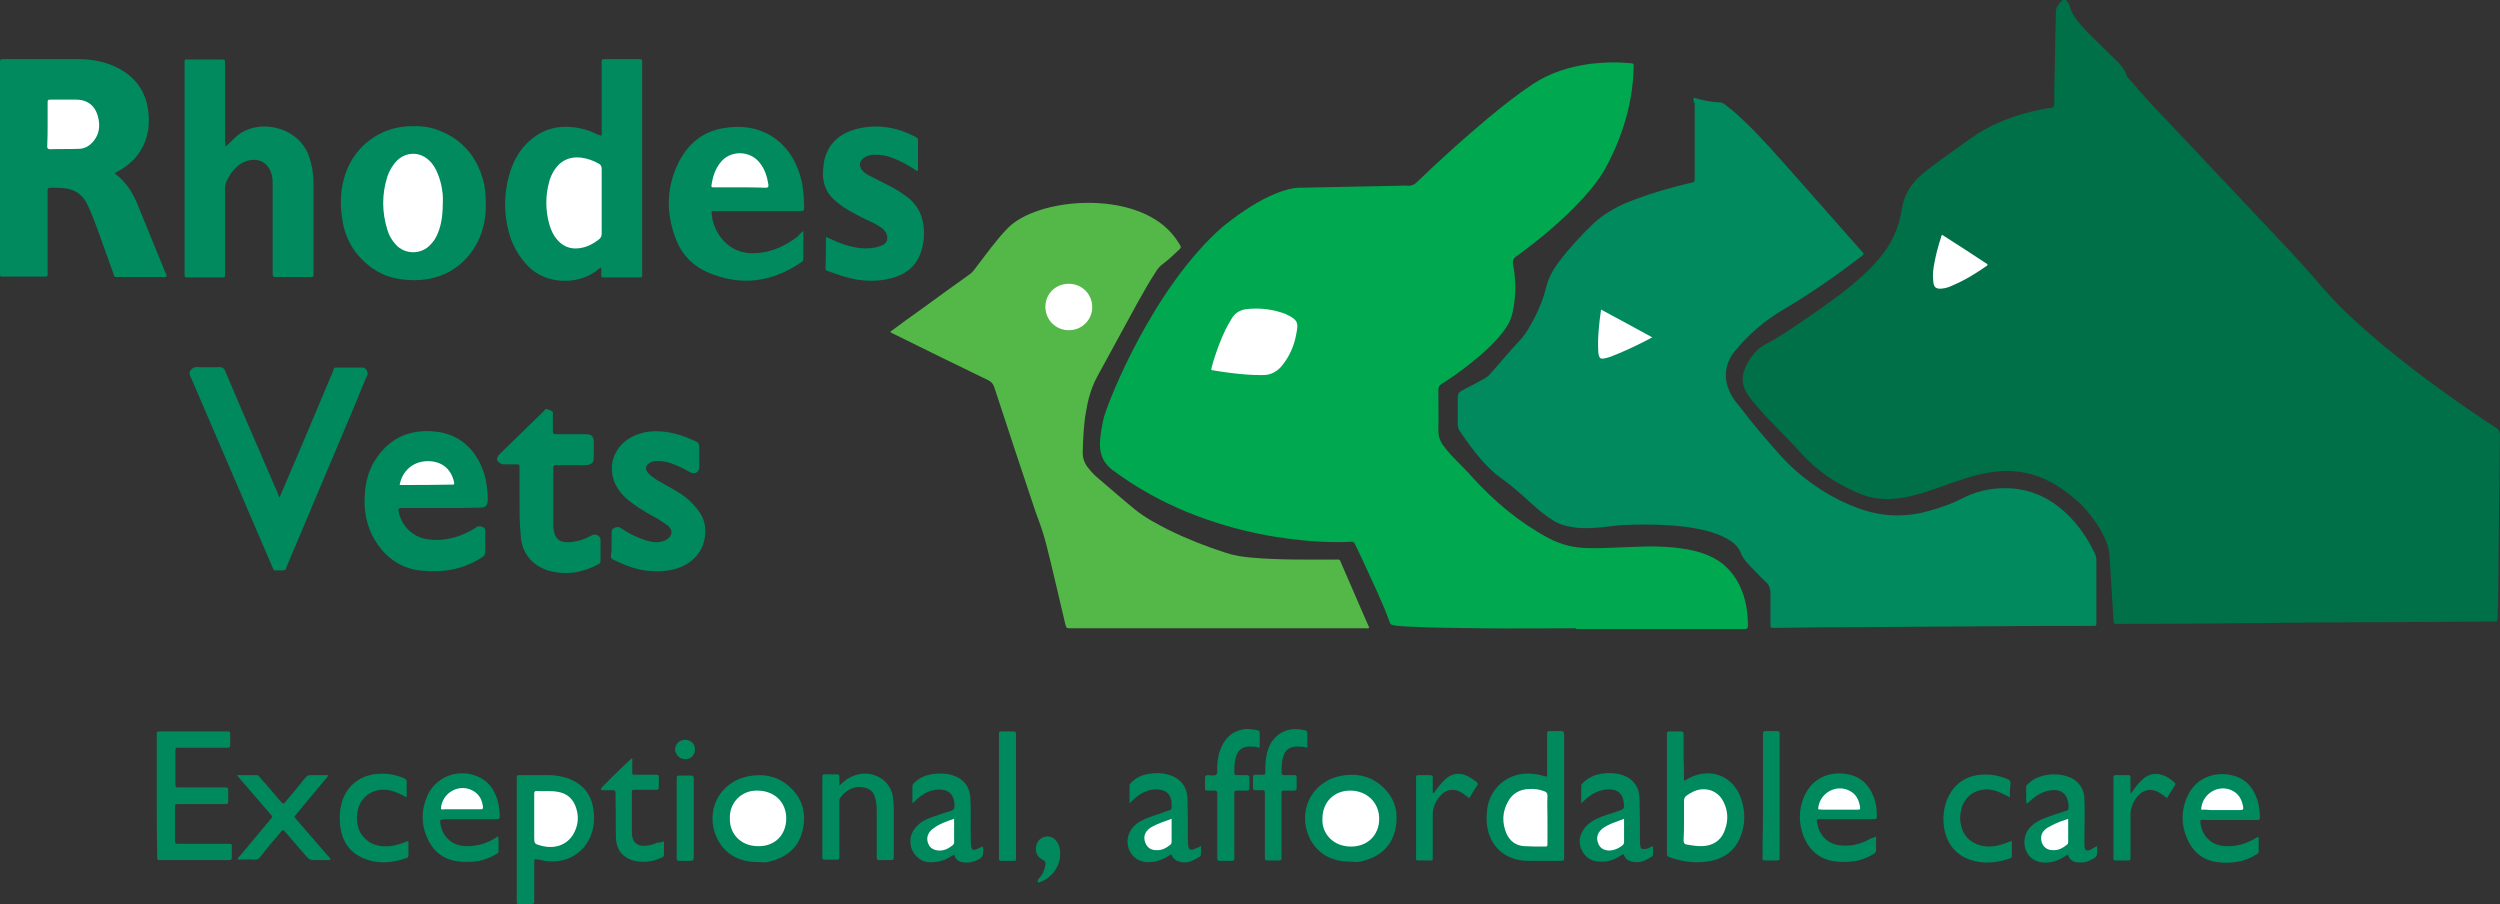 <?xml version="1.0" encoding="utf-8"?>
<!-- Generator: Adobe Illustrator 24.0.2, SVG Export Plug-In . SVG Version: 6.00 Build 0)  -->
<svg version="1.1" id="rhodes_vet_logo_new_logo_xA0_Image_1_"
	 xmlns="http://www.w3.org/2000/svg" xmlns:xlink="http://www.w3.org/1999/xlink" x="0px" y="0px" viewBox="0 0 629.9 227.8"
	 style="enable-background:new 0 0 629.9 227.8;" xml:space="preserve">
<rect x="0" y="0" width="629.9" height="227.8" fill="#333333" stroke="none"/>
<style type="text/css">
	.st0{fill:#007049;}
	.st1{fill:#00A94F;}
	.st2{fill:#008A5E;}
	.st3{fill:#54B848;}
	.st4{fill:#00895D;}
	.st5{fill:#01895D;}
	.st6{fill:#01895E;}
	.st7{fill:#FFFFFF;}
	.st8{fill:#FEFFFE;}
	.st9{fill:#FEFFFF;}
</style>
<g>
	<path class="st0" d="M520.5,0c0.5,0.5,0.8,1,1,1.6c0.3,1.4,1.1,2.5,1.9,3.6c1.5,1.9,3.3,3.7,5.1,5.4c1.6,1.6,3.2,3.1,4.8,4.7
		c1,1,1.9,2,2.4,3.4c0.2,0.8,0.9,1.4,1.5,2c2.3,2.8,4.7,5.4,7.2,8c9.4,10,18.8,19.9,28.2,29.9c4.4,4.6,8.7,9.3,12.8,14.1
		c4.8,5.5,10.2,10.3,15.9,15c8.8,7.2,18.1,13.9,27.6,20.1c0.7,0.5,1,1,1,1.8c-0.2,11.8-0.3,23.5-0.4,35.3c0,3.6-0.1,7.1-0.2,10.7
		c0,0.9,0,1-1,1c-5.5,0-11,0.1-16.6,0.1c-14.4,0.1-28.9,0.1-43.3,0.3c-11.4,0.1-22.7,0.2-34.1,0.2c-0.2,0-0.5,0-0.7,0
		c-1.1,0-1,0-1.1-1.1c-0.3-5.5-0.7-11-1-16.5c-0.6-5.6-6.5-12-7.7-13c-21.8-20-37.5,5-55.2-2.2c-5.6-2.3-10.6-5.6-14.7-10.1
		c-2.8-3.1-5.7-6-8.6-9c-1.5-1.6-3-3.3-4.4-5.1c-2-2.6-2.4-5.2-0.9-8.1c1.2-2.4,2.7-4.3,5.1-5.5c3.4-1.8,6.6-4,9.8-6.2
		c4.7-3.2,9.4-6.5,13.7-10.3c1.7-1.5,3.4-3.2,4.9-5c3.1-3.6,5-7.8,5.7-12.5c0.5-3.1,1.9-5.7,4.1-7.8c1.7-1.6,3.6-3,5.5-4.4
		c2.6-1.8,5.1-3.7,7.7-5.5c4.5-3.3,9.6-5.3,15-6.7c1.7-0.4,3.4-0.8,5.2-1c0.7-0.1,0.9-0.4,0.9-1c0-1.1,0-2.2,0-3.4
		c0.1-6.6,0.3-13.2,0.4-19.8c0-1.4,0.9-2.2,1.7-3C520,0,520.3,0,520.5,0z"/>
	<path class="st1" d="M397.2,158.3c-8.1,0-16.2,0.1-24.4,0c-5.8-0.1-11.6-0.1-17.4-0.4c-1.5-0.1-3-0.1-4.4-0.4
		c-0.4-0.1-0.6-0.1-0.8-0.6c-1.9-5.3-4.4-10.3-6.7-15.4c-0.7-1.5-1.4-3-2.1-4.4c-0.2-0.5-0.5-0.7-1.1-0.6c-6.1,0.4-35.3,0.3-59.9-18
		c-2.8-2.1-3.5-4.7-3.2-7.9c0.2-1.8,0.5-3.6,0.9-5.3c1.2-4.5,12.5-32.9,30-48.2c13-10.5,19.5-9.8,19.8-9.8
		c8.1-0.2,16.5-0.3,24.7-0.5c0.8,0,1.5-0.1,2.3,0c0.9,0,1.5-0.3,2.1-0.9c5.8-5.6,11.8-11,18-16.2c3.6-3,7.3-5.9,11.2-8.5
		c4.4-2.9,9.3-4.4,14.4-5.1c3.3-0.4,6.6-0.5,9.9-0.2c1.2,0.1,1.2,0.1,1.1,1.3c-0.2,8.5-2.6,16.4-6.4,23.9c-2.2,4.4-5.5,8.1-9,11.6
		c-4.4,4.4-9.3,8.4-14.3,12c-0.6,0.5-0.8,0.8-0.7,1.7c0.8,4.1,0.8,8.3-0.1,12.4c-0.4,1.8-1.2,3.3-2.3,4.7c-1.9,2.5-4.1,4.6-6.5,6.6
		c-2.9,2.4-5.8,4.6-9,6.6c-0.7,0.4-0.9,0.9-0.9,1.6c0,3.4,0.1,6.7,0,10.1c0,1.4,0.4,2.7,1.2,3.8c1.1,1.5,2.4,2.9,3.7,4.2
		c1.3,1.3,2.6,2.6,3.8,4c5.6,6.1,11.8,11.3,19.1,15.2c3.2,1.7,6.6,2.5,10.1,2.5c3.7,0.1,7.4-0.2,11.1-0.3c4.6-0.2,9.1-0.2,13.6,0.6
		c1.8,0.3,3.6,0.8,5.3,1.5c3.7,1.5,6.4,4.2,8.1,7.8c1.5,3.2,2,6.5,2,10c0,0.6-0.2,0.8-0.8,0.8c-3.1,0-6.2,0-9.2,0
		c-11.1,0-22.2,0-33.4,0C397.2,158.4,397.2,158.3,397.2,158.3z"/>
	<path class="st2" d="M426.7,24.6c2.3,0.7,4.4,1.1,6.6,1.2c0.7,0,1.3,0.5,1.9,1c1.8,1.3,3.3,2.8,4.9,4.3c4.3,4.2,8.2,8.7,12.1,13.1
		c5.6,6.3,11.1,12.6,16.7,18.9c0.1,0.1,0.1,0.1,0.2,0.2c0.6,0.7,0.6,0.7-0.1,1.3c-6.3,4.8-12.7,9.3-19.5,13.3
		c-4.8,2.8-8.9,6.3-12.4,10.6c-1.1,1.3-5.1,6.8,1.2,13.9c3.1,4.1,6.4,8,9.8,11.8c2.8,3.2,5.9,5.9,9.4,8.3c3.2,2.2,6.6,4,10.3,5.4
		c6,2.3,12.1,2.6,18.3,0.8c3-0.8,6-1.9,8.7-3.3c2.1-1.1,4.2-1.7,6.5-2.1c6-0.9,11.6,0.2,16.6,3.8c1.7,1.2,3.3,2.7,4.7,4.3
		c2.1,2.4,3.8,5.1,5.2,8c0.3,0.6,0.4,1.1,0.4,1.7c0,5.2,0,10.3,0,15.5c0,0.2,0,0.4,0,0.6c0,0.3-0.1,0.5-0.5,0.5c-0.3,0-0.6,0-0.8,0
		c-8.9,0-17.8,0-26.6,0.1c-10,0.1-20.1,0.1-30.1,0.2c-7.5,0-15,0.1-22.6,0.2c-0.2,0-0.4,0-0.6,0c-0.9,0-0.9,0-0.9-0.9
		c0-2.6,0-5.3,0-7.9c0-1-0.3-1.9-1-2.6c-0.8-0.8-1.7-1.6-2.5-2.5c-0.8-0.8-1.6-1.6-2.3-2.4c-0.7-0.8-1.3-1.6-1.7-2.6
		c-0.4-1.1-1.1-1.9-2-2.6c-2.8-2.2-9.8-5.2-27.8-4.4c-2.6,0.1-8.8,1.4-13.2,0.4c-2-0.3-3.7-1.1-5.4-2.3c-2.3-1.6-4.3-3.5-6.4-5.4
		c-1.8-1.6-3.7-3.2-5.7-4.6c-1.8-1.3-3.4-2.9-4.9-4.6c-2-2.3-3.7-4.7-5.4-7.2c-0.4-0.6-0.5-1.1-0.5-1.8c0-2.3,0-4.6,0-6.8
		c0-0.8,0.3-1.1,0.9-1.5c2-1,3.9-2.1,5.8-3.1c0.5-0.3,1-0.6,1.4-1.1c2.6-2.9,5.1-6,7.8-8.8c0.7-0.8,1.3-1.7,1.9-2.6
		c1.9-3.3,3.6-6.8,4.5-10.6c0.6-2.4,1.7-4.3,3.1-6.2c2.6-3.5,5.6-6.7,8.7-9.7c3.1-2.9,6.8-4.8,10.7-6.2c4.5-1.7,9.1-3,13.8-4.1
		c1-0.2,1.1-0.2,1.1-1.3c0-6.3,0-12.6,0-18.8C426.7,25.7,426.7,25.3,426.7,24.6z"/>
	<path class="st3" d="M224.3,83.6c2.8-2.1,5.6-4.1,8.4-6.1c3.8-2.8,7.6-5.5,11.5-8.3c0.6-0.4,1-0.9,1.4-1.4
		c2.7-3.5,5.2-7.1,8.2-10.2c7.4-7.8,31.8-9.9,41.4,1.2c0.8,0.9,1.5,1.9,2.1,2.9c0.3,0.5,0.3,0.7-0.1,1.1c-1.4,1.3-2.7,2.6-4.2,3.7
		c-0.7,0.5-1.2,1.1-1.6,1.7c-1.7,2.6-3.3,5.4-4.8,8.1c-3.4,6.2-6.8,12.5-10.2,18.7c-1.5,2.8-2.3,5.8-2.8,8.9
		c-0.6,3.4-0.7,6.8-0.8,10.3c0,1.2,0.4,2.3,1,3.2c0.9,1.2,1.9,2.3,3,3.2c3.1,2.6,6.1,5.3,9.2,7.8c2.6,2.1,5.5,3.6,8.4,5.1
		c4.7,2.3,9.5,4.2,14.5,5.8c2.1,0.7,4.2,1,6.4,1.2c6.9,0.6,13.8,0.5,20.7,0.5c1.8,0,1.4-0.3,2.1,1.3c2.2,5.1,4.4,10.1,6.6,15.2
		c0.1,0.2,0.2,0.4,0.3,0.7c-0.4,0.2-0.7,0.1-1.1,0.1c-24.7,0-49.4,0-74.1,0c-1.1,0-1.1,0-1.4-1.1c-1.6-6.7-3.1-13.4-4.8-20.1
		c-0.7-2.8-1.7-5.5-2.7-8.2c-3.5-10.5-7-20.9-10.4-31.4c-0.3-0.8-0.7-1.3-1.5-1.7c-7.9-3.8-15.8-7.7-23.7-11.6
		C225.1,84.1,224.7,84,224.3,83.6z"/>
	<path class="st2" d="M28.9,43.7c3,2.2,4.7,5.1,6,8.4c2.2,5.5,4.5,10.9,6.7,16.4c0.2,0.4,0.5,0.8,0.3,1.2c-0.3,0.2-0.7,0.1-1.1,0.1
		c-3.6,0-7.2,0-10.8,0c-1.3,0-1.1,0.1-1.5-1.1c-1.5-4.1-2.9-8.1-4.4-12.2c-0.7-1.8-1.4-3.6-2.3-5.4c-1.3-2.4-3.3-3.5-5.9-3.7
		c-1.1-0.1-2.2-0.1-3.2-0.1c-0.5,0-0.7,0.2-0.7,0.7c0,0.3,0,0.6,0,0.8c0,6.5,0,13,0,19.4c0,0.3,0,0.6,0,1s-0.2,0.5-0.5,0.5
		c-0.1,0-0.2,0-0.4,0c-3.4,0-6.8,0-10.2,0c-0.9,0-0.9,0-0.9-0.8c0-0.3,0-0.6,0-0.8c0-17.2,0-34.5,0-51.7c0-0.2,0-0.3,0-0.5
		c0-1,0-1,1.1-1c6.2,0,12.3,0,18.5,0c3.2,0,6.3,0.5,9.2,1.8c4.5,2,7.5,5.4,8.4,10.3c0.7,3.9,0.3,7.6-1.8,11
		c-1.3,2.1-3.1,3.7-5.2,4.9C29.9,43.1,29.4,43.3,28.9,43.7z"/>
	<path class="st2" d="M151.5,34.2c0.2-0.5,0.1-0.9,0.1-1.4c0-5.4,0-10.9,0-16.3c0-0.2,0-0.5,0-0.7c0-0.9,0-0.9,0.9-0.9
		c1.4,0,2.8,0,4.2,0s2.9,0,4.3,0c0.6,0,0.9,0.1,0.8,0.8c0,0.2,0,0.4,0,0.6c0,17.4,0,34.7,0,52.1c0,1.7,0.2,1.5-1.5,1.5
		c-2.6,0-5.3,0-7.9,0c-0.9,0-0.9,0-0.9-0.8c0-0.5,0-1,0-1.7c-0.7,0.3-1.1,0.7-1.6,1.1c-4.5,3.2-12.4,3.3-17-1.6
		c-2.1-2.2-3.6-4.8-4.5-7.7c-1.6-5.5-1.5-11,0.3-16.4c0.8-2.3,1.9-4.3,3.5-6.1c4-4.4,9-5.6,14.7-4.2c1.2,0.3,2.3,0.7,3.4,1.3
		C150.8,33.9,151.1,34.1,151.5,34.2z"/>
	<path class="st2" d="M56.8,37c0.8-0.8,1.5-1.4,2.2-2.1c5.4-5.5,16.3-3.2,18.9,4.6c0.7,2.1,1.1,4.3,1.1,6.5c0,7.6,0,15.3,0,22.9
		c0,0.9,0,0.9-0.9,0.9c-2.7,0-5.4,0-8.2,0c-1.2,0-1.2,0-1.2-1.2c0-7.3,0-14.6,0-21.8c0-0.9,0-1.8-0.2-2.6c-0.8-3.3-3.4-4.7-6.7-3.5
		c-1.1,0.4-2,1.1-2.8,2c-0.7,0.7-1.2,1.6-1.7,2.5c-0.4,0.7-0.6,1.5-0.6,2.4c0,7,0,14,0,21c0,1.5,0.1,1.3-1.3,1.3c-2.7,0-5.4,0-8,0
		c-0.8,0-0.9,0-0.9-0.9c0-0.8,0-1.6,0-2.4c0-16.7,0-33.4,0-50.1c0-1.8-0.2-1.5,1.5-1.5c2.6,0,5.1,0,7.7,0c1,0,1,0,1,1
		c0,6.6,0,13.1,0,19.7C56.8,36,56.8,36.4,56.8,37z"/>
	<path class="st2" d="M122.4,51.3c0.1,2.5-0.3,5-1.1,7.4c-2,5.8-7.4,11.8-16.7,11.9c-3.9,0-7.6-0.7-10.9-3.1
		c-4.3-3.1-6.8-7.3-7.5-12.5c-0.6-3.8-0.4-7.7,0.9-11.4c2.4-6.9,8.8-11.6,16.1-11.8c2.6-0.1,5.1,0.1,7.5,1.1
		c5.9,2.3,9.5,6.7,11.1,12.7C122.3,47.5,122.4,49.4,122.4,51.3z"/>
	<path class="st4" d="M70.4,125.4c0.3-0.7,0.5-1.1,0.7-1.6c4.3-10,8.5-20,12.7-30c0.1-0.2,0.2-0.4,0.2-0.6c0.1-0.5,0.5-0.7,1-0.6
		c2.1,0,4.2,0,6.2,0c1,0,1.7,1.1,1.3,2c-0.9,2.1-1.8,4.2-2.6,6.3c-5.9,13.9-11.7,27.8-17.6,41.7c-0.5,1.2-0.2,1.1-1.6,1.1
		c-2.1,0-1.5,0.4-2.4-1.6c-6.7-15.7-13.5-31.3-20.2-47c-0.3-0.6-0.6-1.2,0-1.9c0.4-0.4,0.7-0.7,1.3-0.7c2,0,3.9,0.1,5.9,0
		c0.8,0,1.1,0.3,1.4,0.9c2.3,5.4,4.6,10.9,7,16.3c2.1,4.9,4.2,9.8,6.3,14.6C70.1,124.7,70.2,124.9,70.4,125.4z"/>
	<path class="st2" d="M202.4,58.2c0,2.5,0,4.8,0,7c0,0.4-0.1,0.6-0.4,0.8c-7.4,5.1-15.2,6.2-23.5,2.7c-3.8-1.6-6.6-4.4-8.1-8.2
		c-2.6-6.5-2.6-13.1,0.5-19.4c2.3-4.7,6-7.9,11.3-8.8c9.4-1.7,16.8,3.1,19.4,11.9c0.8,2.7,1,5.4,1,8.2c0,0.6-0.2,0.8-0.7,0.8
		c-0.3,0-0.6,0-0.8,0c-6.8,0-13.7,0-20.5,0c-0.4,0-0.9-0.1-1.3,0.1c0,4.3,3.4,10.3,9.9,10.5c4.6,0.1,8.4-1.6,11.9-4.3
		C201.4,59,201.8,58.7,202.4,58.2z"/>
	<path class="st4" d="M111.2,128c-3.1,0-6.2,0-9.4,0c-0.3,0-0.6,0-0.8,0c-0.4,0-0.6,0.1-0.6,0.6c0.5,3.4,3.1,6.3,6.4,7.1
		c3,0.7,5.9,0.3,8.7-0.6c1.6-0.6,3.2-1.3,4.6-2.3c0.6-0.4,1-0.2,1.5,0c0.6,0.2,0.7,0.6,0.7,1.2c0,1.7-0.1,3.4,0,5
		c0,0.7-0.3,1.1-0.8,1.4c-3.7,2.4-7.8,3.6-12.2,3.5c-2.3,0-4.6-0.1-6.7-0.9c-4.2-1.5-7.1-4.6-9-8.5c-1.6-3.5-2-7.1-1.6-10.9
		c0.3-3,1.2-5.9,3-8.4c3.5-5,8.4-7,14.3-6.5c7.7,0.6,11.8,6.3,13.1,12.2c0.3,1.6,0.5,3.3,0.5,5c0,1.4-0.5,2-1.9,2
		C117.7,128,114.5,128,111.2,128z"/>
	<path class="st2" d="M208.1,59.7c1.8,0.8,3.3,1.5,4.9,2c2.6,0.8,5.1,1.2,7.8,0.6c0.5-0.1,1-0.3,1.5-0.5c1.2-0.6,1.5-1.5,1.1-2.8
		c-0.3-0.7-0.8-1.3-1.4-1.7c-1.1-0.7-2.2-1.3-3.4-1.8c-2.1-1-4.2-2.1-6.2-3.4c-0.6-0.4-1.2-0.9-1.8-1.4c-2.6-2.1-3.5-4.9-3.2-8.1
		c0.1-0.6,0.1-1.2,0.2-1.8c1-4.8,4.1-7.3,8.6-8.4c5.1-1.2,9.9-0.3,14.5,2.1c0.3,0.2,0.6,0.3,0.6,0.8c0,2.6,0,5.1,0,7.7
		c-0.5,0.1-0.7-0.2-1-0.4c-1.7-1.1-3.5-2.1-5.4-2.8c-1.6-0.6-3.1-0.9-4.8-0.8c-0.9,0-1.7,0.3-2.5,0.8c-1.2,0.9-1.2,2.3-0.2,3.3
		c0.6,0.6,1.3,1,2.1,1.4c1.8,0.9,3.6,1.8,5.3,2.7c1.5,0.8,2.8,1.7,4.1,2.7c1.9,1.5,3.1,3.5,3.6,5.9s0.4,4.9-0.3,7.2
		c-1.1,3.9-3.8,6.1-7.6,7.1s-7.7,0.8-11.5-0.3c-1.5-0.4-3-1-4.5-1.5c-0.3-0.1-0.6-0.2-0.6-0.6C208.1,65,208.1,62.5,208.1,59.7z"/>
	<path class="st4" d="M154.1,137.1c0-0.9,0-1.8,0-2.6c0-0.6-0.1-1.1,0.7-1.5c0.7-0.3,1.1-0.3,1.7,0.1c1.9,1.3,3.9,2.3,6.1,3
		c1.3,0.4,2.6,0.7,3.9,0.4c0.7-0.1,1.4-0.4,1.9-0.9c0.9-0.7,1.1-1.8,0.3-2.7c-0.3-0.4-0.7-0.7-1.2-1c-1.2-0.9-2.5-1.6-3.8-2.3
		c-1.9-1.1-3.7-2.2-5.4-3.6c-1-0.8-1.8-1.7-2.5-2.7c-3.1-4.6-1.7-10.4,3.2-13.1c2.4-1.3,4.9-1.7,7.5-1.5c3.1,0.2,6,1.2,8.8,2.5
		c0.7,0.3,0.9,0.7,0.9,1.5c0,1.7,0,3.4,0,5c0,1.3-1.1,1.9-2.3,1.3c-1.9-1.1-3.9-2.1-6-2.6c-0.9-0.2-1.9-0.3-2.9-0.2
		c-0.3,0-0.6,0.1-0.8,0.2c-1.6,0.6-1.9,1.8-0.7,3c0.6,0.6,1.4,1.1,2.1,1.6c1.5,0.9,3.1,1.7,4.6,2.6c1.9,1.1,3.6,2.4,5,4.1
		c1.5,1.7,2.5,3.6,2.5,5.9c0.1,4.1-2.1,7.5-6,9.2c-2.3,1-4.8,1.2-7.3,1.1c-3.6-0.1-6.8-1.4-9.9-2.9c-0.4-0.2-0.6-0.5-0.6-0.9
		C154.1,139.2,154.1,138.2,154.1,137.1z"/>
	<path class="st4" d="M130.9,126.3c0-2.8,0-5.5,0-8.3c0-1,0-1-1-1s-2,0-3,0c-0.6,0-1.4-0.5-1.6-1c-0.2-0.6,0.1-1.1,0.6-1.6
		c3.7-3.6,7.4-7.2,11.1-10.8c0.2-0.2,0.4-0.7,0.9-0.5s0.9,0.3,1.3,0.6c0.2,0.2,0.1,0.5,0.1,0.8c0,1.4,0,2.7,0,4.1
		c0,0.6,0.2,0.8,0.8,0.8c2.5,0,5,0,7.6,0c1.3,0,1.9,0.6,1.9,1.9s0,2.6,0,4c0,1.3-0.6,1.8-1.9,1.9c-2.4,0-4.9,0-7.3,0c-1,0-1,0-1,1
		c0,4.6,0,9.3,0,13.9c0,0.9,0.1,1.8,0.4,2.6c0.4,1,1.1,1.6,2.1,1.8c1.5,0.3,2.9,0,4.4-0.4c1-0.3,2-0.8,3-1.3c0.8-0.4,2,0.2,2,1.2
		c0,1.8,0,3.5,0,5.3c0,0.5-0.2,0.7-0.6,0.9c-3.9,2.1-8.1,2.8-12.4,1.6c-4.3-1.3-6.9-4.5-7.1-9C130.9,131.8,130.9,129.1,130.9,126.3z
		"/>
	<path class="st4" d="M39.5,200.5c0-5,0-9.9,0-14.9c0-0.3,0-0.6,0-0.8c0-0.3,0.1-0.5,0.5-0.5c0.2,0,0.5,0,0.7,0c5.3,0,10.6,0,16,0
		c0.2,0,0.5,0,0.7,0c0.4,0,0.6,0.1,0.6,0.5c0,1,0,2.1,0,3.1c0,0.4-0.2,0.5-0.5,0.5s-0.6,0-0.8,0c-3.8,0-7.5,0-11.3,0
		c-1.3,0-1.2-0.1-1.2,1.3c0,2.6,0,5.1,0,7.7c0,1,0,1,1,1c3.6,0,7.3,0,10.9,0c0.3,0,0.6,0,0.8,0c0.5,0,0.6,0.2,0.6,0.6c0,1,0,2,0,3
		c0,0.4-0.2,0.6-0.6,0.6c-1,0-2,0-3,0c-3,0-5.9,0-8.9,0c-0.9,0-0.9,0-0.9,0.9c0,2.7,0,5.4,0,8c0,1.1,0,1.1,1.1,1.1
		c3.9,0,7.8,0,11.8,0c0.3,0,0.6,0,0.8,0c0.4,0,0.6,0.1,0.6,0.5c0,1,0,2.1,0,3.1c0,0.3-0.2,0.5-0.5,0.5c-0.2,0-0.5,0-0.7,0
		c-5.5,0-11,0-16.4,0c-0.2,0-0.5,0-0.7,0c-0.3,0-0.5-0.1-0.5-0.5c0-0.3,0-0.6,0-0.8C39.5,210.5,39.5,205.5,39.5,200.5z"/>
	<path class="st4" d="M134.7,216.5c-0.1,0.4-0.1,0.9-0.1,1.3c0,3,0,6.1,0,9.1c0,0.8,0,0.8-0.9,0.9c-0.9,0-1.8,0-2.8,0
		c-0.5,0-0.8-0.1-0.7-0.7c0-0.2,0-0.4,0-0.6c0-10,0-19.9,0-29.9c0-1.4-0.1-1.3,1.3-1.3c2.2,0,4.5,0,6.7,0c1.7,0,3.3,0.3,4.9,0.8
		c4,1.5,6.1,4.3,6.5,8.5c0.2,2.2,0,4.3-0.9,6.3c-2.1,4.9-7.4,7.2-12.8,5.7C135.6,216.7,135.2,216.4,134.7,216.5z"/>
	<path class="st4" d="M424.3,196.6c0.4,0.1,0.6-0.2,0.8-0.3c5.8-3.3,12-0.8,13.8,5.6c0.8,2.7,0.8,5.5-0.1,8.2
		c-1.4,4.2-4.5,6.5-8.9,7c-3,0.4-6,0-8.9-1c-1-0.3-1-0.4-1-1.4c0-9.8,0-19.6,0-29.4c0-1,0-1,1-1c0.8,0,1.7,0,2.5,0
		c0.5,0,0.7,0.2,0.7,0.7c0,2,0,4,0,6C424.3,192.8,424.3,194.7,424.3,196.6z"/>
	<path class="st4" d="M389.7,195.7c0.2-0.5,0.1-0.9,0.1-1.3c0-3.1,0-6.2,0-9.2c0-1,0-1,1-1c0.8,0,1.5,0,2.3,0c0.9,0,0.9,0,1,1
		c0,0.1,0,0.2,0,0.4c0,10,0,19.9,0,29.9c0,0.1,0,0.2,0,0.4c0,1,0,1-1.1,1c-2.7,0-5.4,0-8,0c-5.9,0-10-3.9-10.4-9.7
		c-0.1-1.6,0-3.2,0.4-4.8c1.2-4.3,5.3-8.1,11.4-7.4C387.5,195.1,388.6,195.4,389.7,195.7z"/>
	<path class="st4" d="M340.2,217.1c-4.6,0-8.3-1.9-10.3-6.1c-3-6.5,0.4-14,7.9-15.5c3.5-0.7,6.9-0.2,9.8,2.1c3.8,3,5,7,3.9,11.6
		c-1,4.3-4.1,6.8-8.4,7.8c-0.4,0.1-0.8,0.2-1.2,0.2C341.3,217.2,340.8,217.1,340.2,217.1z"/>
	<path class="st4" d="M190.9,217.2c-4.6,0-8.3-1.9-10.3-6.1c-3-6.5,0.4-14,7.9-15.5c3.5-0.7,6.9-0.2,9.8,2.1c3.8,3,5,7,3.9,11.6
		c-1,4.3-4.1,6.8-8.4,7.8c-0.4,0.1-0.8,0.2-1.2,0.2C192,217.2,191.5,217.2,190.9,217.2z"/>
	<path class="st4" d="M110.9,206.7c0.1,3.6,2.7,6.5,6.6,6.5c2.5,0,4.7-0.5,6.9-1.8c0.3-0.2,0.7-0.4,1.1-0.7c0.2,1.3,0.1,2.6,0.1,3.9
		c0,0.4-0.4,0.5-0.6,0.6c-1.8,1.1-3.8,1.8-5.9,1.9c-1.3,0.1-2.6,0.1-4-0.1c-3.8-0.6-6.2-2.8-7.6-6.2c-1.4-3.3-1.3-6.7,0-9.9
		c2-5,7.5-7.3,12.5-5.4c2.4,0.9,4,2.6,4.9,4.9c0.7,1.6,1,3.4,1,5.1c0,0.9,0,0.9-1,0.9c-4.2,0-8.5,0-12.7,0
		C111.8,206.5,111.4,206.4,110.9,206.7z"/>
	<path class="st4" d="M472.7,210.8c0,1.2,0,2.3,0,3.4c0,0.5-0.3,0.8-0.7,1c-1.8,1.1-3.8,1.8-5.9,1.9c-1.3,0.1-2.6,0.1-4-0.1
		c-4-0.6-6.4-3-7.8-6.6c-1.1-3.1-1.1-6.2,0.1-9.3c2.3-5.9,8-7.1,12.4-5.7c2.5,0.8,4.1,2.6,5.1,4.9c0.7,1.6,1,3.4,1,5.1c0,1,0,1-1,1
		c-4.2,0-8.4,0-12.6,0c-1.8,0-1.7-0.2-1.3,1.6c0.6,2.8,2.8,4.7,5.6,5c2.8,0.3,5.3-0.3,7.7-1.7C471.8,211.2,472.1,210.9,472.7,210.8z
		"/>
	<path class="st4" d="M554.4,206.7c0,3.4,2.5,6.5,6.6,6.5c2.5,0.1,4.8-0.6,7-1.8c0.3-0.2,0.6-0.4,0.9-0.5c0,0,0.1,0,0.2,0.1
		c0,1.1,0,2.3,0,3.5c0,0.5-0.3,0.6-0.6,0.8c-1.4,0.9-2.9,1.5-4.6,1.8c-1.7,0.3-3.5,0.4-5.3,0.1c-3.8-0.5-6.3-2.8-7.7-6.3
		c-1.3-3.2-1.3-6.5,0-9.7c2.4-6,8.3-7,12.4-5.6c2.5,0.8,4.1,2.6,5.1,5c0.7,1.6,1,3.4,1,5.1c0,0.9,0,0.9-0.9,0.9c-2.5,0-5,0-7.6,0
		c-1.8,0-3.6,0-5.4,0C555.2,206.5,554.8,206.5,554.4,206.7z"/>
	<path class="st4" d="M59.7,195.3c1.9,0,3.4,0,5,0c0.5,0,0.7,0.4,0.9,0.7c1.7,1.9,3.3,3.8,4.9,5.7c0.2,0.2,0.4,0.4,0.6,0.6
		c0.2,0.2,0.4,0.2,0.6,0s0.4-0.4,0.5-0.6c1.6-1.9,3.2-3.8,4.7-5.7c0.4-0.5,0.8-0.7,1.4-0.7c1.4,0,2.9,0,4.3,0c0,0.5-0.3,0.7-0.5,0.9
		c-2.5,3-5,6-7.4,8.9c-0.6,0.7-0.6,0.7,0,1.4c2.6,3,5.2,6,7.8,9c0.3,0.3,0.6,0.6,0.8,1c-0.2,0.3-0.5,0.2-0.8,0.2c-1.2,0-2.3,0-3.5,0
		c-0.7,0-1.2-0.2-1.6-0.7c-1.7-2-3.5-4-5.2-6c-0.3-0.3-0.5-0.6-0.8-0.9c-0.4,0.1-0.6,0.5-0.8,0.7c-1.7,2-3.4,4-5,6.1
		c-0.4,0.5-0.8,0.8-1.5,0.7c-1.4-0.1-2.8,0-4.2,0c0-0.5,0.4-0.8,0.6-1c2.5-3,5.1-6.1,7.6-9.1c0.6-0.7,0.6-0.7,0-1.4
		c-2.5-2.9-5-5.8-7.5-8.7C60.4,196.2,60.2,195.9,59.7,195.3z"/>
	<path class="st4" d="M211.5,197.9c0.9-0.7,1.4-1.3,2.1-1.7c3.2-2,7.1-1.6,9.6,0.9c1,1.1,1.6,2.4,1.8,3.8c0.1,0.9,0.2,1.8,0.2,2.7
		c0,4,0,8.1,0,12.1c0,1,0,1-1.1,1c-0.9,0-1.8,0-2.6,0c-0.4,0-0.6-0.1-0.6-0.6c0-0.3,0-0.6,0-0.8c0-3.8,0-7.7,0-11.5
		c0-1-0.2-2.1-0.5-3.1c-0.4-1.3-1.3-2-2.7-2.3c-2.5-0.5-4.6,0.7-6,2.6c-0.3,0.4-0.2,0.9-0.2,1.4c0,4.3,0,8.6,0,12.8
		c0,0.3,0,0.6,0,0.8c0,0.5-0.2,0.6-0.6,0.6c-1,0-2,0-3,0c-0.5,0-0.8-0.2-0.7-0.7c0-0.2,0-0.5,0-0.7c0-6.3,0-12.6,0-18.8
		c0-0.2,0-0.5,0-0.7c0-0.4,0.1-0.6,0.5-0.6c1.1,0,2.2,0,3.2,0c0.4,0,0.6,0.2,0.6,0.6C211.5,196.5,211.5,197.1,211.5,197.9z"/>
	<path class="st4" d="M528.3,213.2c0,0.2,0.1,0.3,0.1,0.4c0.1,2.2,0,2.4-2.1,3.3c-1.1,0.5-2.2,0.5-3.3,0.3c-1-0.2-1.7-0.9-2-1.9
		c-1.3,0.9-2.6,1.6-4.1,1.9c-1.7,0.3-3.3,0.2-4.8-0.8c-2.5-1.8-2.6-5.6-0.8-7.7c1.1-1.3,2.6-2.1,4.2-2.7c1.6-0.6,3.2-1.1,4.8-1.6
		c0.9-0.3,0.9-0.3,0.9-1.3V203c-0.2-3-1.9-4.4-4.9-3.8c-1.8,0.3-3.3,1.3-4.7,2.5c-0.3,0.3-0.5,0.6-1,0.8c-0.2-1.4,0-2.8-0.1-4.2
		c0-0.3,0.2-0.5,0.4-0.7c0.9-0.9,1.9-1.5,3-1.9c2.2-0.7,4.4-0.8,6.6-0.2c2.9,0.8,4.7,3,4.7,6c0.1,3,0,6.1,0,9.1c0,0.8,0,1.5,0,2.3
		c0,1.4,0.5,1.7,1.7,1.1C527.4,213.7,527.8,213.5,528.3,213.2z"/>
	<path class="st4" d="M416.5,213.2c0,0.8,0,1.4,0,2c0,0.3-0.1,0.5-0.4,0.7c-1.2,0.7-2.3,1.4-3.8,1.3c-1.5,0-2.7-0.4-3.2-2
		c-0.4,0.1-0.7,0.4-1.1,0.6c-1.5,0.9-3,1.4-4.8,1.3c-2,0-3.6-0.9-4.5-2.6c-1-1.8-0.9-3.7,0.3-5.5c0.8-1.2,2-2.1,3.3-2.7
		c1.7-0.8,3.5-1.3,5.3-1.9c1.7-0.6,1.7-0.6,1.5-2.3c-0.2-1.9-1.3-3.1-3.3-3.2c-1.9-0.1-3.5,0.5-5.1,1.5c-0.7,0.5-1.4,1.2-2.3,2
		c0-1.6,0-3,0-4.4c0-0.4,0.3-0.6,0.5-0.8c0.8-0.8,1.8-1.4,2.8-1.8c2.1-0.7,4.3-0.8,6.5-0.3c3,0.8,4.8,2.9,4.9,6
		c0.1,3.5,0.1,7,0.1,10.4c0,0.6,0,1.1,0.1,1.7c0.1,0.6,0.4,0.8,1,0.7C415.1,214,415.6,213.5,416.5,213.2z"/>
	<path class="st4" d="M247.6,213.3c0.1,0.1,0.1,0.2,0.1,0.2c0.2,2.3-0.2,2.9-2.6,3.6c-0.9,0.3-1.9,0.3-2.8,0.1
		c-1-0.2-1.6-0.9-1.9-1.9c-1.3,0.8-2.6,1.6-4.1,1.8c-1.8,0.3-3.5,0.3-5-1c-2.3-1.9-2.6-5.3-0.6-7.6c1.1-1.3,2.5-2.1,4.1-2.6
		c1.6-0.6,3.2-1.1,4.8-1.6c0.6-0.2,0.9-0.5,0.9-1.2c0-3.7-2.3-4.4-4.9-4.1c-1.8,0.3-3.3,1.2-4.6,2.4c-0.3,0.3-0.6,0.6-1.1,1
		c0-1.6,0-3,0-4.4c0-0.4,0.3-0.6,0.5-0.8c1.2-1.2,2.6-1.8,4.2-2.1c1.8-0.3,3.6-0.3,5.3,0.2c2.8,0.8,4.5,2.9,4.6,5.9
		c0.2,3.4,0,6.9,0.1,10.3c0,0.6,0,1.1,0.1,1.7c0.1,0.9,0.4,1.1,1.3,0.8C246.5,213.8,247,213.5,247.6,213.3z"/>
	<path class="st4" d="M295.1,215.2c-1,0.7-2,1.3-3.1,1.6c-1.3,0.4-2.6,0.6-3.9,0.3c-3.5-0.7-5.1-4.8-3.2-7.9
		c0.8-1.3,2.1-2.2,3.5-2.8c1.7-0.8,3.5-1.2,5.2-1.9c0.3-0.1,0.6-0.2,0.9-0.3c0.5-0.1,0.8-0.4,0.7-0.9c0-0.3,0-0.6,0-1
		c-0.1-2.1-1.4-3.3-3.5-3.4c-1.8-0.1-3.4,0.5-4.8,1.5c-0.8,0.5-1.4,1.2-2.3,2c0-1.7,0-3.1,0-4.5c0-0.4,0.3-0.5,0.5-0.8
		c1.2-1.2,2.6-1.8,4.2-2.1c1.7-0.3,3.4-0.3,5.1,0.2c2.9,0.8,4.7,2.9,4.8,6c0.1,3.4,0.1,6.8,0.1,10.2c0,0.6,0,1.1,0.1,1.7
		c0.1,0.9,0.5,1.2,1.4,0.9c0.5-0.2,1.1-0.5,1.8-0.8c0,0.8,0,1.4,0,2c0,0.3-0.1,0.5-0.4,0.7c-1.2,0.7-2.3,1.4-3.8,1.4
		C296.9,217.2,295.7,216.8,295.1,215.2z"/>
	<path class="st4" d="M329.4,188.4c-1-0.3-1.9-0.3-2.8-0.3c-1.8,0.1-2.8,0.9-3.3,2.6c-0.4,1.3-0.4,2.7-0.4,4c0,0.4,0.2,0.6,0.6,0.6
		c0.8,0,1.7,0,2.5,0c0.6,0,0.8,0.2,0.7,0.8c0,0.8,0,1.6,0,2.4c0,0.5-0.1,0.7-0.7,0.7c-0.8,0-1.7,0-2.5,0c-0.5,0-0.7,0.2-0.6,0.6
		c0,0.3,0,0.6,0,0.8c0,5,0,9.9,0,14.9c0,0.3,0,0.6,0,0.8c0,0.3-0.2,0.5-0.5,0.5c-1.1,0-2.2,0-3.2,0c-0.3,0-0.5-0.2-0.5-0.5
		s0-0.6,0-1c0-4.9,0-9.8,0-14.8c0-0.3,0-0.6,0-0.8c0-0.5-0.2-0.6-0.6-0.6c-0.6,0-1.3,0-1.9,0c-0.3,0-0.5-0.2-0.5-0.5
		c0-0.9,0-1.8,0-2.8c0-0.5,0.2-0.6,0.7-0.6c0.4,0,0.8,0,1.2,0c1.3,0,1.2,0.1,1.2-1.1c0-1.4,0.1-2.8,0.4-4.2c0.3-1.3,0.8-2.6,1.7-3.6
		c2.1-2.5,4.9-3,7.9-2.3c0.4,0.1,0.6,0.3,0.6,0.7C329.4,186,329.4,187.1,329.4,188.4z"/>
	<path class="st4" d="M317.4,188.4c-1.1-0.3-2-0.3-2.9-0.3c-1.7,0.2-2.6,1-3.1,2.6c-0.4,1.3-0.4,2.7-0.4,4c0,0.5,0.2,0.6,0.6,0.6
		c0.8,0,1.7,0,2.5,0c0.5,0,0.7,0.2,0.7,0.7c0,0.8,0,1.6,0,2.4c0,0.6-0.1,0.8-0.7,0.8c-0.8,0-1.7,0-2.5,0c-0.4,0-0.6,0.2-0.6,0.6
		c0,0.3,0,0.6,0,0.8c0,5,0,9.9,0,14.9c0,0.3,0,0.6,0,0.8c0,0.4-0.1,0.6-0.6,0.6c-1,0-2.1,0-3.1,0c-0.4,0-0.6-0.2-0.6-0.6
		c0-0.3,0-0.6,0-0.8c0-5,0-9.9,0-14.9c0-0.3,0-0.6,0-0.8c0-0.4-0.2-0.6-0.6-0.6c-0.6,0-1.3,0-1.9,0c-0.4,0-0.6-0.1-0.6-0.6
		c0-0.9,0-1.8,0-2.6c0-0.5,0.3-0.7,0.7-0.7c0.7,0,1.7,0.3,2.2-0.2c0.4-0.5,0.1-1.4,0.2-2.1c0.1-1.3,0.2-2.6,0.7-3.9
		c1-2.8,2.7-4.7,5.7-5.3c1.3-0.3,2.5,0,3.8,0.2c0.4,0.1,0.5,0.3,0.5,0.7C317.4,185.9,317.4,187.1,317.4,188.4z"/>
	<path class="st4" d="M102.9,212c0,1.2,0,2.4,0,3.5c0,0.4-0.1,0.6-0.5,0.7c-3.5,1.2-7.1,1.6-10.7,0.1c-3.7-1.5-5.6-4.5-6-8.4
		c-0.2-1.9-0.1-3.8,0.4-5.7c1.2-4.1,4.5-6.8,8.8-7.2c2.3-0.2,4.5,0.1,6.7,1c0.6,0.2,0.9,0.5,0.9,1.2c-0.1,1.2,0,2.3,0,3.5
		c-0.5,0.2-0.7-0.2-1-0.3c-1.3-0.7-2.8-1.3-4.3-1.4c-3.7-0.3-6.8,2.2-7.2,6c-0.2,2.2,0.1,4.3,1.7,6c1.7,1.9,4,2.4,6.4,2.2
		c1.3-0.1,2.5-0.5,3.7-0.9C102.1,212.2,102.4,211.9,102.9,212z"/>
	<path class="st4" d="M506.4,200.9c-0.9-0.4-1.5-0.8-2.2-1.1c-1.5-0.7-3.1-1.1-4.8-0.8c-2.7,0.4-4.8,2.5-5.3,5.2
		c-0.3,1.3-0.3,2.5,0,3.8c0.6,2.5,2.1,4.1,4.5,4.9c2.2,0.7,4.4,0.4,6.6-0.4c0.5-0.2,1-0.4,1.7-0.6c0,1.3,0,2.5,0,3.7
		c0,0.4-0.1,0.6-0.5,0.7c-3.3,1.1-6.7,1.5-10.1,0.3c-3.6-1.3-5.7-4-6.4-7.7c-0.4-2.2-0.3-4.5,0.4-6.6c1.3-4.1,4.5-6.8,8.8-7.1
		c2.3-0.2,4.5,0.2,6.7,1.1c0.6,0.2,0.8,0.5,0.8,1.2C506.4,198.4,506.4,199.6,506.4,200.9z"/>
	<path class="st4" d="M167.3,212c0,1.1,0,2.2,0,3.2c0,0.5-0.1,0.7-0.6,0.9c-2.2,1-4.4,1.3-6.8,0.8c-2.9-0.7-4.6-2.7-4.7-5.7
		c-0.1-3.2,0-6.3-0.1-9.5c0-0.6,0-1.3,0-1.9c0-0.5-0.2-0.7-0.7-0.7c-1,0-2,0-2.9,0c-0.2-0.4,0.1-0.6,0.2-0.8
		c2.4-2.4,4.8-4.8,7.3-7.1c0.1-0.1,0.1-0.1,0.2-0.1c0.3,0.3,0.1,0.6,0.1,0.9c0,0.7,0,1.4,0,2c0,1.4-0.1,1.2,1.2,1.2
		c1.4,0,2.8,0,4.2,0c0.2,0,0.5,0,0.7,0c0.4,0,0.7,0.2,0.6,0.6c0,0.9,0,1.8,0,2.6c0,0.5-0.2,0.6-0.7,0.6c-1.7,0-3.4,0-5.2,0
		c-0.9,0-0.9,0-0.9,0.9c0,3.3,0,6.6,0,9.9c0,0.5,0.1,1,0.2,1.4c0.4,1.2,1.2,1.8,2.5,1.9c1.4,0.1,2.6-0.3,3.8-0.8
		C166.4,212.4,166.7,212.1,167.3,212z"/>
	<path class="st4" d="M256,200.6c0,5,0,9.9,0,14.9c0,0.3,0,0.6,0,1c0,0.3-0.2,0.4-0.4,0.4c-1.1,0-2.2,0-3.4,0
		c-0.4,0-0.5-0.2-0.5-0.5c0-0.2,0-0.5,0-0.7c0-10,0-20.1,0-30.1c0-0.1,0-0.2,0-0.4c0-0.9,0-0.9,0.9-0.9c0.8,0,1.5,0,2.3,0
		c1.1,0,1.1,0,1.1,1c0,2.2,0,4.5,0,6.7C256,194.9,256,197.7,256,200.6z"/>
	<path class="st4" d="M444.2,200.5c0-5.1,0-10.2,0-15.2c0-1,0-1.1,1-1.1c0.9,0,1.8,0,2.6,0c0.5,0,0.6,0.2,0.6,0.6c0,0.2,0,0.4,0,0.6
		c0,10,0,20.1,0,30.1c0,1.4,0.1,1.3-1.3,1.3c-0.8,0-1.5,0-2.3,0c-0.6,0-0.8-0.2-0.7-0.8c0-1,0-2.1,0-3.1
		C444.2,208.8,444.2,204.7,444.2,200.5z"/>
	<path class="st4" d="M537,199.8c0.3-0.4,0.5-0.7,0.8-1.1c0.7-1,1.5-1.9,2.5-2.7c1.5-1.1,3.1-1.3,4.9-0.6c1,0.4,1.8,1,2.6,1.7
		c0.3,0.2,0.4,0.5,0.2,0.8c-0.7,1-1.3,2.1-2,3.2c-0.5-0.4-1-0.8-1.5-1.1c-2.3-1.6-4.6-1.2-6.3,1.1c-0.9,1.3-1.4,2.7-1.4,4.2
		c0,3.4,0,6.8,0,10.2c0,0.3,0,0.6,0,0.8c0,0.3-0.1,0.5-0.5,0.5c-1.1,0-2.2,0-3.4,0c-0.3,0-0.4-0.2-0.4-0.4s0-0.5,0-0.7
		c0-6.4,0-12.8,0-19.2c0-0.2,0-0.4,0-0.6c0-0.4,0.1-0.6,0.6-0.6c1,0,2.1,0,3.1,0c0.5,0,0.6,0.2,0.6,0.7c0,0.9,0,1.8,0,2.8
		c0,0.3,0,0.7,0,1C536.8,199.8,536.9,199.8,537,199.8z"/>
	<path class="st4" d="M361.3,199.8c0.3-0.5,0.7-1,1-1.4c0.7-0.9,1.5-1.8,2.4-2.5c1.4-1,2.9-1.2,4.5-0.6c1,0.4,1.9,1,2.8,1.7
		c0.3,0.3,0.5,0.5,0.2,0.9c-0.7,1-1.3,2.1-2,3.2c-0.6-0.4-1.1-0.8-1.6-1.2c-2.3-1.5-4.5-1.1-6.1,1.1c-1,1.3-1.5,2.7-1.5,4.3
		c0,3.4,0,6.7,0,10.1c0,0.3,0,0.6,0,0.8c0,0.4-0.1,0.7-0.6,0.6c-1,0-2.1,0-3.1,0c-0.4,0-0.6-0.2-0.5-0.6c0-0.2,0-0.5,0-0.7
		c0-6.3,0-12.6,0-18.9c0-0.1,0-0.2,0-0.4c0-0.9,0-0.9,0.9-0.9c0.8,0,1.7,0,2.5,0c0.6,0,0.9,0.2,0.8,0.8c0,1.2,0,2.4,0,3.6
		C361.2,199.8,361.2,199.8,361.3,199.8z"/>
	<path class="st5" d="M174.8,206.1c0,3.2,0,6.5,0,9.7c0,1,0,1-1.1,1.1c-0.7,0-1.4,0-2.2,0c-1,0-1,0-1-1.1c0-0.1,0-0.2,0-0.2
		c0-6.3,0-12.6,0-18.9c0-0.2,0-0.4,0-0.6c0-0.5,0.1-0.7,0.7-0.7c1,0,1.9,0,2.9,0c0.5,0,0.7,0.2,0.7,0.7c0,1,0,1.9,0,2.9
		C174.8,201.3,174.8,203.7,174.8,206.1z"/>
	<path class="st5" d="M261.6,222.4c-0.3-0.6,0-0.9,0.3-1.2c0.9-0.9,1.3-2.1,1.5-3.3c0.1-0.7-0.1-1-0.7-1.3c-2.2-1-2.1-3.9-0.7-5.1
		c1.1-1,2.7-1,3.8,0c0.8,0.8,1.2,1.8,1.3,2.9C267.4,218,265.2,221.3,261.6,222.4z"/>
	<path class="st6" d="M175.1,188.8c0,1.4-1,2.5-2.4,2.5s-2.5-1.1-2.6-2.4c0-1.4,1.1-2.5,2.5-2.5
		C174.1,186.4,175.1,187.4,175.1,188.8z"/>
	<path class="st7" d="M489.4,59.2c3.8,2.4,7.6,4.9,11.4,7.4c-0.1,0.2-0.1,0.2-0.1,0.3c-2.7,1.9-5.6,3.7-8.7,5
		c-0.8,0.4-1.7,0.7-2.6,0.8c-1.6,0.2-2.2-0.3-2.3-1.9c-0.2-1.6,0-3.1,0.3-4.6c0.4-2.2,1-4.4,1.7-6.5
		C489.1,59.5,489.1,59.3,489.4,59.2z"/>
	<path class="st7" d="M305.2,93.2c0-0.6,0.3-1.2,0.4-1.8c0.9-2.9,1.9-5.7,3.2-8.4c0.5-1,1.1-2,1.7-3c0.8-1.2,2-1.9,3.5-2.1
		c3.4-0.4,6.7,0,9.9,1.2c0.1,0,0.1,0.1,0.2,0.1c3.2,1.5,3,2.4,2.5,5c-0.5,2.8-1.6,5.4-3.4,7.7c-1.3,1.7-3,2.7-5.3,2.6
		c-1.1,0-2.2,0-3.4-0.1c-3-0.2-6-0.6-8.9-1.1C305.6,93.3,305.4,93.3,305.2,93.2z"/>
	<path class="st7" d="M416.3,85c-3,1.6-5.9,3-8.8,4.2c-1,0.4-2.1,0.9-3.2,1.1c-1,0.2-1.3,0-1.5-1c-0.1-0.2-0.1-0.5-0.1-0.7
		c-0.2-3.5,0.2-7,0.7-10.6C407.7,80.3,411.9,82.6,416.3,85z"/>
	<path class="st7" d="M269.3,71.5c3.3,0,5.9,2.6,5.9,5.9c0,3.2-2.6,5.8-5.9,5.8s-5.9-2.6-5.9-5.9S266,71.5,269.3,71.5z"/>
	<path class="st7" d="M12,31.2c0-1.7,0-3.4,0-5.1c0-1,0-1,1-1c2,0,4.1,0,6.1,0c3.1,0,5.1,1.7,5.7,4.8c0.4,1.9,0.2,3.8-1.1,5.5
		c-1,1.3-2.3,2.1-3.9,2.1c-2.4,0.1-4.8,0-7.2,0.1c-0.6,0-0.7-0.3-0.7-0.7C12,34.9,12,33,12,31.2z"/>
	<path class="st7" d="M151.6,50.8c0,2.7,0,5.4,0,8c0,0.7-0.2,1.2-0.8,1.6c-1.7,1.3-3.6,2.2-5.8,2.2c-1.9,0-3.4-0.8-4.6-2.2
		c-1-1.1-1.6-2.5-2-3.9c-1-3.6-1-7.2,0-10.8c0.2-0.8,0.6-1.7,1-2.4c1.5-2.6,3.8-3.9,6.9-3.6c1.6,0.2,3.1,0.7,4.5,1.5
		c0.6,0.3,0.8,0.7,0.8,1.4C151.6,45.4,151.6,48.1,151.6,50.8z"/>
	<path class="st7" d="M111.6,50c0,3.9-0.3,6.4-1.3,8.8c-0.4,1-1,2-1.8,2.8c-2.3,2.6-6.5,2.6-8.8,0c-1-1.1-1.7-2.3-2.1-3.7
		c-1.4-4.5-1.4-9,0-13.4c0.5-1.5,1.3-2.9,2.5-4.1c2.3-2.2,5.7-2.2,8,0c1,0.9,1.7,2.1,2.2,3.4C111.3,46.2,111.6,48.8,111.6,50z"/>
	<path class="st7" d="M186.3,47.2c-2.1,0-4.2,0-6.3,0c-0.8,0-0.8,0-0.7-0.8c0.3-1.9,0.9-3.7,2.1-5.3c2.4-3.3,7.5-3.3,10-0.1
		c1.3,1.6,1.9,3.5,2.2,5.5c0.1,0.6-0.1,0.8-0.7,0.8C190.6,47.2,188.4,47.2,186.3,47.2z"/>
	<path class="st8" d="M100.7,122.2c0.6-3.5,3.4-6.2,7.6-6c3.1,0.2,5.3,1.9,6.1,5.2c0.1,0.5,0.1,0.8-0.5,0.7
		C109.5,122.2,105.2,122.2,100.7,122.2z"/>
	<path class="st7" d="M134.6,206c0-2,0-3.9,0-5.9c0-0.4,0-0.8,0.6-0.8c1.8,0.1,3.5-0.1,5.3,0.2c2.5,0.4,4,1.9,4.7,4.2
		c0.6,1.9,0.5,3.8-0.3,5.6c-1.4,3.3-4.7,4.8-8.5,3.8c-1.8-0.5-1.8-0.5-1.8-2.3C134.6,209.3,134.6,207.6,134.6,206z"/>
	<path class="st7" d="M424.3,206.8c0-1.7,0-3.4,0-5c0-0.6,0.2-1,0.6-1.3c1.1-0.8,2.2-1.4,3.6-1.6c2.5-0.3,4.7,0.9,5.8,3.2
		c1.1,2.3,1.2,4.6,0.3,7c-0.9,2.7-3.1,4.1-6,4.1c-1.2,0-2.4-0.2-3.6-0.4c-0.6-0.1-0.8-0.4-0.8-1.1
		C424.3,210.1,424.3,208.5,424.3,206.8z"/>
	<path class="st7" d="M389.9,206.4c0,2,0,4,0,6c0,0.9,0,0.9-0.9,0.9c-1.6,0-3.3,0-4.9-0.1c-2.1-0.1-3.6-1.2-4.5-3.1
		c-1.2-2.8-1.1-5.6,0.4-8.2c1.1-2,2.9-3,5.2-3.1c1.4-0.1,2.7,0.1,4,0.6c0.5,0.2,0.7,0.5,0.7,1.1
		C389.8,202.4,389.9,204.4,389.9,206.4z"/>
	<path class="st7" d="M333.2,206.3c0-4.2,2.9-7.1,7-7.1c4.2,0,7.3,3,7.3,7.1s-2.9,7-7.1,7C335.9,213.3,333,210,333.2,206.3z"/>
	<path class="st7" d="M183.9,206.3c-0.2-4,2.9-7.2,6.9-7.1c4.3,0,7.3,2.9,7.3,7c0,4.2-2.9,7.1-7.1,7
		C186.5,213.2,183.8,209.9,183.9,206.3z"/>
	<path class="st7" d="M111.1,203.8c0.2-4,4.5-6.5,8-4.6c1.7,0.9,2.4,2.4,2.6,4.2c0,0.3-0.1,0.5-0.4,0.5c-0.2,0-0.4,0-0.6,0
		c-2.9,0-5.8,0-8.7,0C111.6,204,111.3,204,111.1,203.8z"/>
	<path class="st7" d="M458.1,203.9c0.2-4.1,4.7-6.6,8.2-4.5c1.4,0.8,2,2.1,2.3,3.6c0.2,1,0.1,1-0.8,1c-2.8,0-5.5,0-8.3,0
		C459.1,204,458.6,204,458.1,203.9z"/>
	<path class="st7" d="M554.6,204c0.2-4.2,4.7-6.7,8.2-4.6c1.5,0.9,2.1,2.3,2.4,4c0.1,0.6-0.2,0.7-0.7,0.7c-2.5,0-5,0-7.5,0
		C556.2,204,555.4,204,554.6,204z"/>
	<path class="st9" d="M521.1,206.3c0,2,0,3.9,0,5.8c0,0.4-0.1,0.6-0.4,0.8c-1,0.8-2.1,1.4-3.5,1.3c-1.3,0-2.3-0.7-2.7-1.8
		c-0.4-1.2-0.3-2.4,0.7-3.3c0.5-0.5,1.1-0.8,1.7-1.1C518.2,207.3,519.6,206.8,521.1,206.3z"/>
	<path class="st7" d="M409.2,206.3c0,2.1,0,4,0,5.9c0,0.4-0.2,0.6-0.4,0.8c-1,0.8-2.2,1.3-3.5,1.3c-1.2-0.1-2.2-0.6-2.6-1.8
		c-0.5-1.2-0.3-2.3,0.5-3.2c0.2-0.2,0.3-0.3,0.5-0.5C405.3,207.6,407.2,207.1,409.2,206.3z"/>
	<path class="st7" d="M240.4,206.3c0,2.1,0,4.1,0,6c0,0.3-0.2,0.5-0.4,0.7c-1,0.8-2.2,1.4-3.5,1.3c-1.2-0.1-2.2-0.6-2.6-1.7
		c-0.5-1.2-0.3-2.3,0.6-3.3c0.2-0.2,0.4-0.4,0.6-0.5C236.7,207.5,238.5,207,240.4,206.3z"/>
	<path class="st7" d="M295.2,206.3c0,2.1,0,3.9,0,5.8c0,0.3-0.1,0.6-0.4,0.8c-1,0.8-2.1,1.4-3.5,1.3c-1.3,0-2.2-0.6-2.7-1.8
		s-0.3-2.4,0.6-3.3c0.3-0.3,0.6-0.5,0.9-0.7C291.7,207.5,293.3,207,295.2,206.3z"/>
</g>
</svg>
